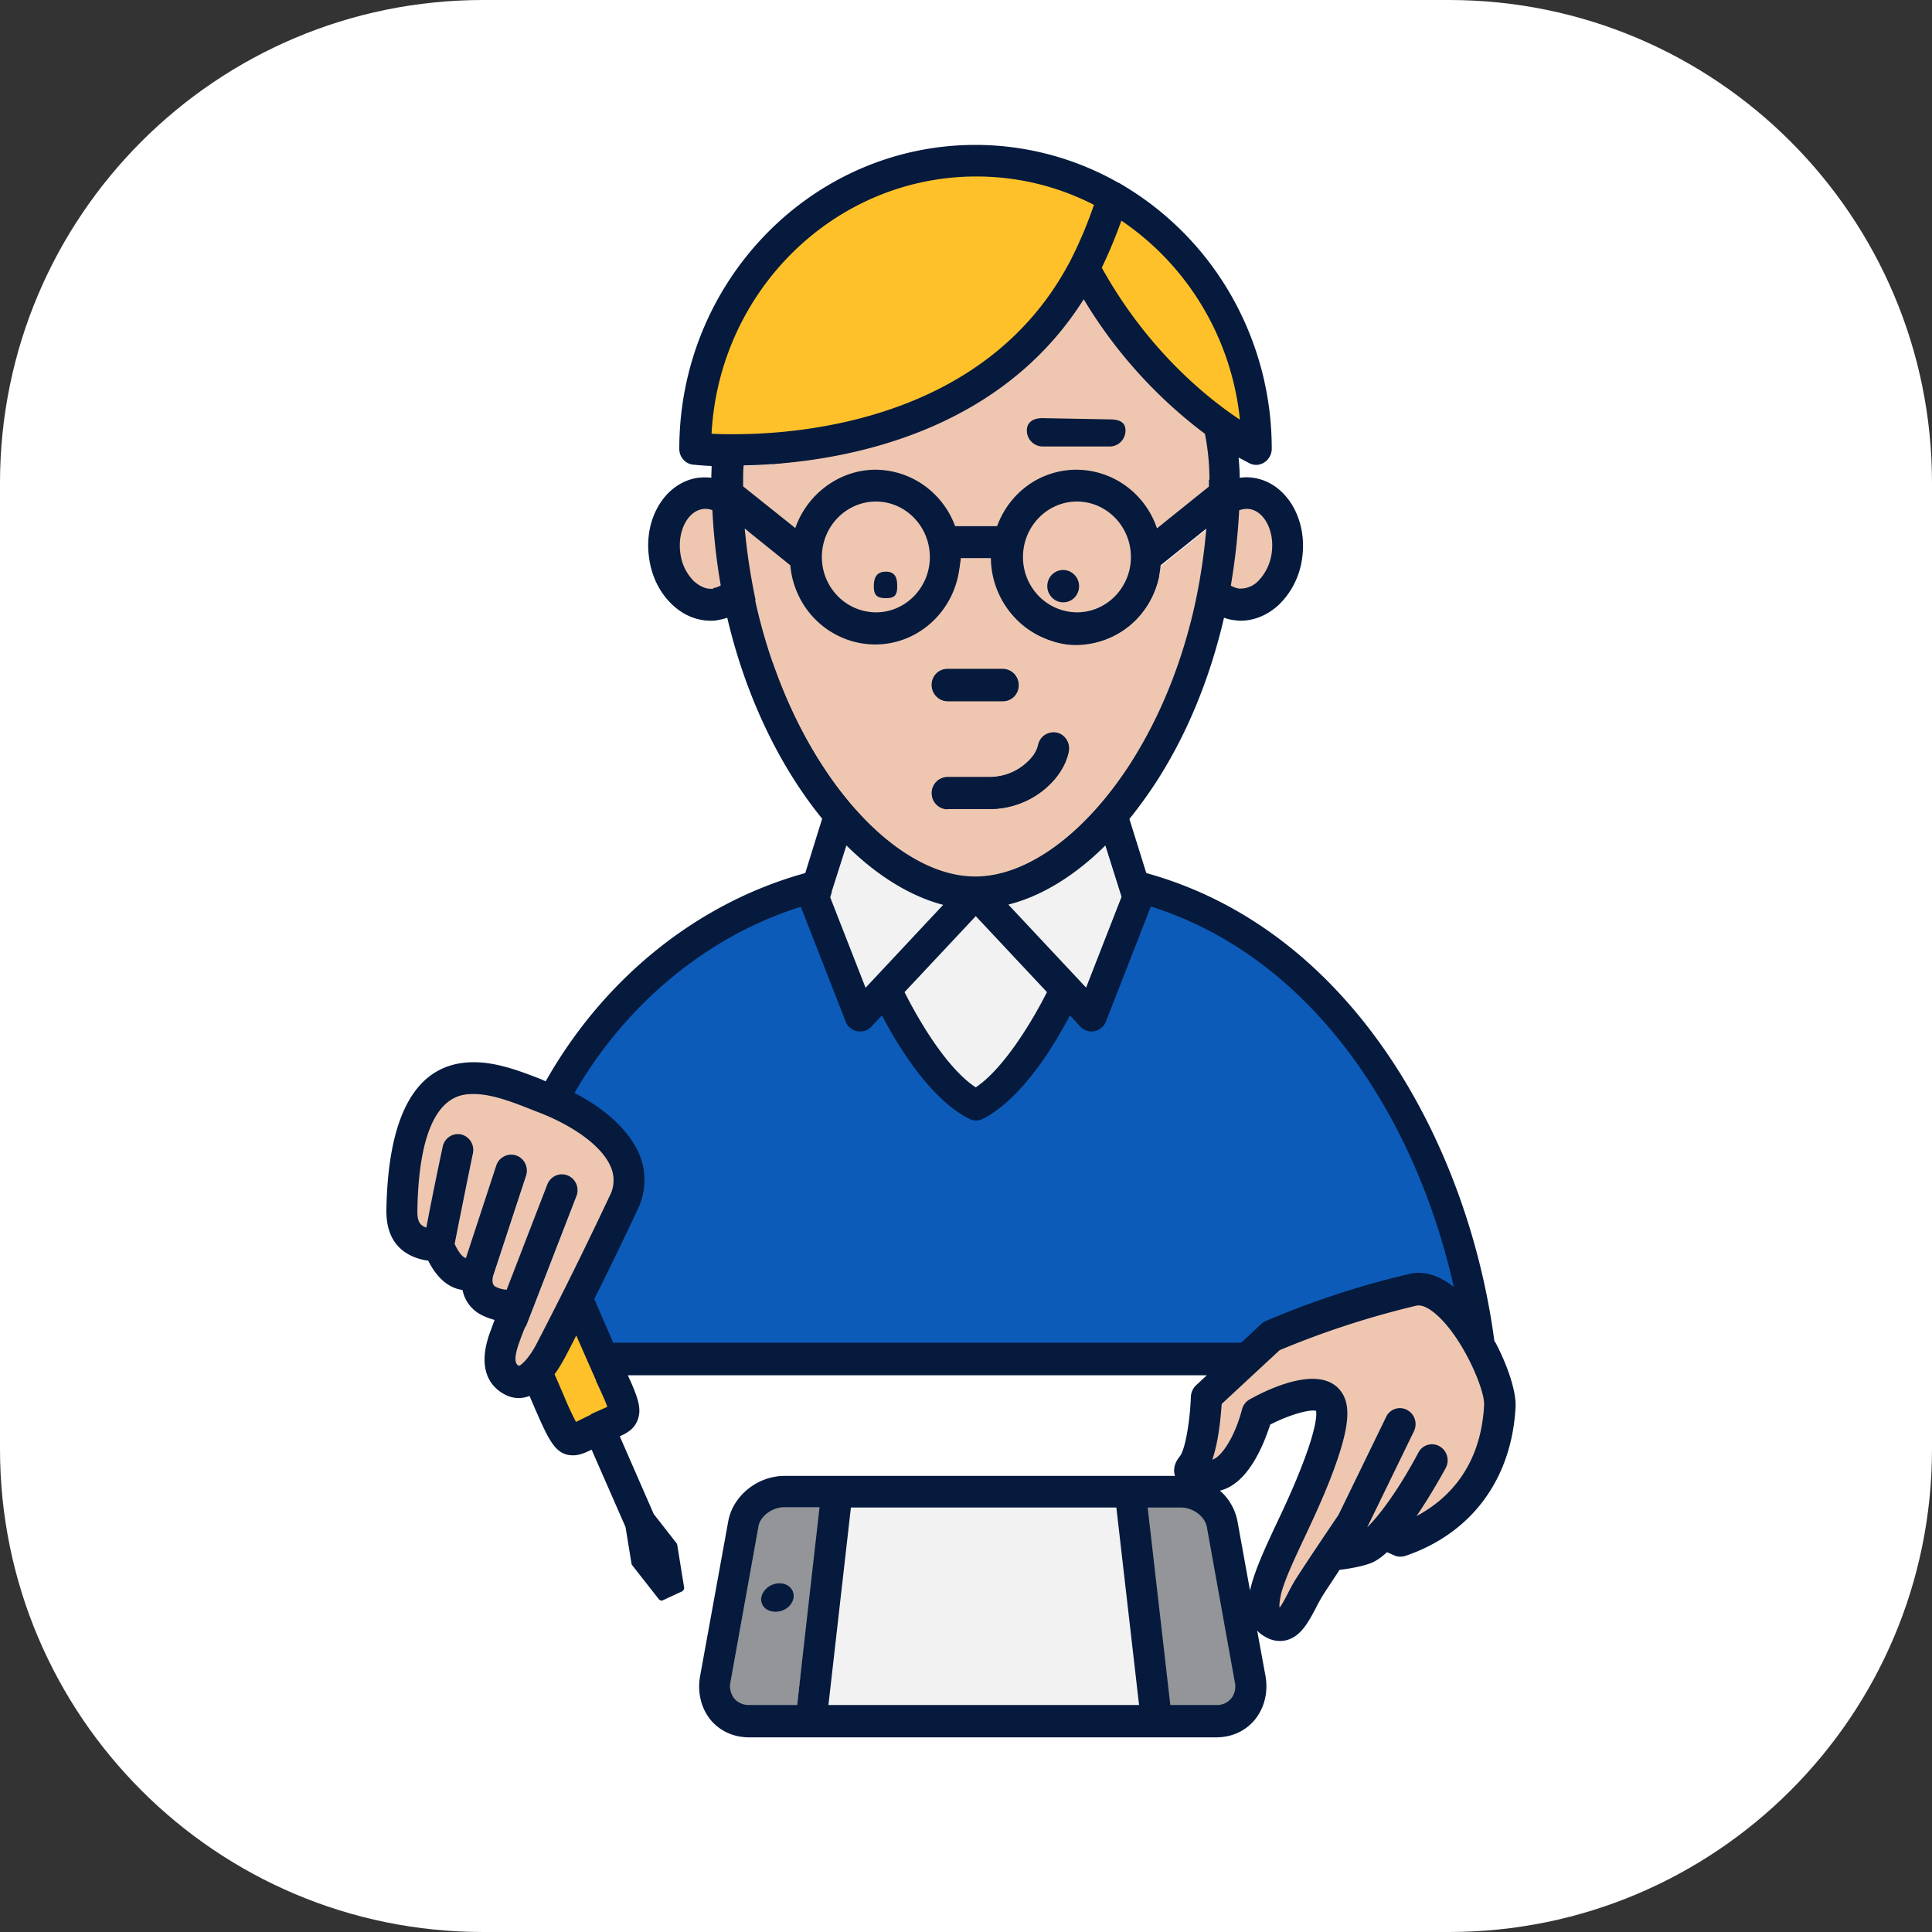 <?xml version="1.0" encoding="UTF-8"?> <svg xmlns="http://www.w3.org/2000/svg" width="40" height="40" fill="none"><rect width="100%" height="100%" fill="#333333" stroke="none"/><g clip-path="url(#a)"><path d="M30 0H10C4.478 0 0 4.478 0 10v20c0 5.522 4.478 10 10 10h20c5.522 0 10-4.478 10-10V10c0-5.522-4.478-10-10-10Z" fill="#fff"></path><path d="M22 6h-4c-1.104 0-2 1.231-2 2.75v5.5c0 1.519.896 2.75 2 2.75h4c1.104 0 2-1.231 2-2.75v-5.5C24 7.231 23.104 6 22 6Z" fill="#051A3D"></path><path d="M20.193 23.118a.28.28 0 0 0 .135-.034c.286-.137 1.006-.7 1.817-2.228l.213.318a.313.313 0 0 0 .232.099c.021 0 .043 0 .064-.005a.332.332 0 0 0 .238-.2l.883-2.454c3.434 1.086 5.66 4.757 6.422 8.159-.39-.31-.815-.426-1.02-.376a17.916 17.916 0 0 0-2.986.98.307.307 0 0 0-.086.062l-.367.454-13.048.026-.586-.99c.286-.57.686-1.213.995-1.867.172-.372.29-.753.15-1.12-.097-.243-.512-.808-1.457-1.296 1.08-1.866 2.873-3.323 4.796-3.933l.928 2.378a.262.262 0 0 0 .225.17c.022 0 .044.007.06.007a.312.312 0 0 0 .232-.1l.216-.233c.804 1.53 1.522 2.006 1.808 2.144a.305.305 0 0 0 .136.034" fill="#0C5BB9"></path><path d="M21.683 12.136a.34.34 0 0 0 .203.309.325.325 0 0 0 .43-.181.337.337 0 0 0-.178-.437.325.325 0 0 0-.43.181.34.34 0 0 0-.025.128Zm.588.56a1.118 1.118 0 0 1-.792-.34 1.153 1.153 0 0 1-.325-.807c0-.631.451-1.406 1.067-1.406.616 0 1.453.698 1.453 1.329s-.787 1.224-1.403 1.224Zm-4.18-.56c0 .189.066.248.25.248.183 0 .235-.06.235-.248 0-.189-.052-.3-.236-.3-.183 0-.248.111-.248.3Zm.018.56a1.117 1.117 0 0 1-.793-.34 1.152 1.152 0 0 1-.326-.807c0-.631.503-1.25 1.118-1.25.616 0 1.309.646 1.309 1.277 0 .631-.693 1.12-1.308 1.12Z" fill="#EFC7B0"></path><path d="M24.029 11.715c-.038.447-.24.862-.564 1.166a1.753 1.753 0 0 1-1.19.474c-.967 0-1.722-.944-1.739-1.936H19.9a1.774 1.774 0 0 1-1.784 1.747c-.961 0-1.601-.644-1.683-1.564l-1.02-.646c.042.51.117 1.008.226 1.485.723 3.324 2.791 5.723 4.556 5.723 1.059 0 2.246-.859 3.186-2.299.642-.987 1.107-2.15 1.377-3.402.104-.495.178-.997.22-1.502l-.943.76-.006-.006Zm-4.411 2.139h1.15a.335.335 0 0 1 .23.567.324.324 0 0 1-.23.098h-1.15a.324.324 0 0 1-.23-.099.334.334 0 0 1-.094-.234.33.33 0 0 1 .324-.332Zm2.51 1.706c-.113.576-.772 1.19-1.642 1.19h-.868a.324.324 0 0 1-.23-.098.334.334 0 0 1-.094-.234.33.33 0 0 1 .324-.332h.87c.404 0 .707-.205.874-.404a.622.622 0 0 0 .135-.255.332.332 0 0 1 .137-.208.324.324 0 0 1 .24-.052c.173.033.286.21.255.387" fill="#EFC7B0"></path><path d="M24.44 31.116c.248 0 .581.26.624.477l.599 3.28a.554.554 0 0 1-.1.41c-.07.088-.27.102-.4.102l-.945-.074-.551-4.128h.698l.074-.067Zm-7.426.054-.515 4.141h-.994a.39.39 0 0 1-.307-.132.417.417 0 0 1-.075-.356l.577-3.207c.038-.216.281-.45.534-.45h.775l.005.004Zm-.58 1.903c.022-.16-.108-.293-.291-.293-.184 0-.351.133-.379.293-.026.166.104.3.287.3s.356-.134.378-.3" fill="#939598"></path><path d="M8.708 25.355c-.054-.056-.075-.155-.07-.304.043-2.394.784-2.498 1.065-2.498.383 0 .815.171 1.167.31.058.022.118.044.172.066.6.228 1.464.706 1.658 1.205.076.194.014.434-.083.634-.545 1.152-1.013 2.283-1.456 3.126-.162.315-.354.499-.408.52-.049-.027-.195-.25-.076-.599.037-.105.143-.2.192-.31a.953.953 0 0 0 .031-.061l1.037-2.676a.335.335 0 0 0-.077-.357.322.322 0 0 0-.353-.065.317.317 0 0 0-.17.183l-.84 2.177a.628.628 0 0 1-.234-.06c-.092-.044-.059-.188-.053-.216l.685-2.088a.335.335 0 0 0-.201-.421.321.321 0 0 0-.249.015.33.33 0 0 0-.165.189l-.632 1.928c-.086-.022-.179-.172-.232-.293.058-.305.253-1.287.378-1.873a.334.334 0 0 0-.042-.247.314.314 0 0 0-.443-.102.324.324 0 0 0-.141.204c-.109.494-.26 1.259-.341 1.68a.284.284 0 0 1-.113-.067m17.747 7.57c.081-.299.284-.668.5-1.127.178-.377.226-.787.4-1.23.355-.93.62-1.407.426-1.711-.41-.649-1.572-.067-1.917.127a.327.327 0 0 0-.156.205c-.168.626-.454 1.003-.621 1.04.129-.375.15-.915.17-1.198l1.198-1.127a20.91 20.91 0 0 1 2.9-.912c.134-.033.302.078.415.178.55.477.998 1.653.977 1.963-.07 1.314-.817 1.94-1.433 2.266.135-.524.459-.897.535-1.035.086-.161.097-.322-.06-.41a.317.317 0 0 0-.437.132c-.421.793-.9 1.712-1.2 1.712l1.108-2.154a.333.333 0 0 0-.146-.444.312.312 0 0 0-.356.047.32.32 0 0 0-.075.103l-.984 2.022c-.096.144-.669.992-.89 1.34-.06.094-.108.19-.156.283-.05.089-.144.274-.198.34a1.262 1.262 0 0 1 0-.41Z" fill="#EFC7B0"></path><path d="M11.956 29.452c-.03.016-.06.03-.092.044-.065-.11-.11-.384-.202-.6l-.19-.438c.082-.11.146-.227.206-.333.08-.149.213-.414.294-.575l.41.989v.011c.049.105.235.486.283.636l-.07.033c-.075.034-.32.072-.423.122-.086.039-.156.078-.216.106" fill="#FEC12A"></path><path d="M19.613 16.75h.869c.869 0 1.527-.62 1.641-1.19a.332.332 0 0 0-.137-.339.32.32 0 0 0-.495.211.621.621 0 0 1-.135.255 1.135 1.135 0 0 1-.875.405h-.868a.324.324 0 0 0-.23.098.335.335 0 0 0 .23.567m0-2.244h1.15a.324.324 0 0 0 .229-.099.334.334 0 0 0 .094-.234.334.334 0 0 0-.094-.234.324.324 0 0 0-.23-.098h-1.15a.324.324 0 0 0-.23.098.335.335 0 0 0 .23.567ZM16.14 32.779c-.183 0-.35.132-.378.293-.027.167.103.3.292.3.188 0 .356-.133.378-.3.021-.16-.109-.293-.292-.293Z" fill="#051A3D"></path><path d="m23.168 31.184.498 4.201-6.517-.074.43-4.127h5.589Zm-5.651-13.68c.632.627 1.323 1.053 2.003 1.23l-1.608 1.718-.73-1.867.032-.11v-.017l.303-.948v-.005Zm5.36.006.333 1.064-.733 1.879-1.61-1.718c.68-.172 1.372-.593 2.01-1.225Z" fill="#F2F2F2"></path><path d="M15.044 12.186c-.042.028-.23-.005-.288 0-.14.022-.286-.039-.416-.16a1.026 1.026 0 0 1-.275-.582c-.06-.444.15-.859.464-.903.075-.012.223-.03.276-.008.027.538.143 1.092.23 1.591m10.608-1.55c.06-.022.114-.104.194-.093.315-.117.645.542.586.99-.032.227-.185.456-.33.6-.126.123-.326.137-.46.12a.524.524 0 0 1-.162-.06c.086-.51.146-1.03.172-1.557Z" fill="#EFC7B0"></path><path d="M21.67 20.546c-.383.754-.95 1.623-1.474 1.972-.53-.343-1.096-1.218-1.474-1.971l1.474-1.574 1.474 1.573Z" fill="#F2F2F2"></path><path d="M22.45 5.998c.831 1.373 1.923 2.346 2.624 2.867.06.304.077.768.077 1.095v.139l-1.223.93c-.244-.704-.89-1.252-1.657-1.252s-1.28.544-1.53 1.225l-1.07-.101c-.252-.681-.803-1.123-1.553-1.123-.751 0-1.363.547-1.606 1.25l-1.136-.953v-.138c0-.1 0-.195.01-.294 1.67-.034 5.206-.687 7.074-3.65m-.875 3.251h1.393a.324.324 0 0 0 .23-.098.334.334 0 0 0 .094-.235c0-.182-.146-.228-.324-.228l-1.393-.026c-.178 0-.325.072-.325.254a.33.33 0 0 0 .325.333Z" fill="#EFC7B0"></path><path d="M23.193 4.579c.199-.667 3.216 3.042 2.491 4.182-.669-.444-1.941-1.49-2.896-3.207.172-.355.313-.71.405-.97m-2.985-1.037c.874 0 1.915.25 2.65.627-.098.276-.244.84-.459 1.25 0 0-.122.073-.128.078-.022.045-.1.029-.127.079-.017.028-.009.05-.025.078-.159 2.832-5.48 3.597-6.949 3.336-.183 0-.334 0-.458-.011.157-2.965 2.57-5.437 5.496-5.437Z" fill="#FEC12A"></path><path d="M30.941 27.776c-.54-4.077-2.926-8.515-7.208-9.7l-.35-1.12c.183-.227.36-.47.533-.732.654-1.002 1.134-2.177 1.426-3.435a.848.848 0 0 0 .205.05c.05.006.092.012.14.012.287 0 .573-.122.805-.344a1.65 1.65 0 0 0 .47-.97c.108-.814-.346-1.55-1.015-1.645a.954.954 0 0 0-.28 0c0-.144-.012-.283-.023-.42.13.071.211.11.227.121.103.05.217.04.309-.022a.335.335 0 0 0 .15-.277 6.39 6.39 0 0 0-.836-3.17 6.268 6.268 0 0 0-2.29-2.315.108.108 0 0 0-.043-.022A5.993 5.993 0 0 0 20.197 3c-3.38 0-6.133 2.82-6.133 6.294 0 .166.123.31.286.326.01 0 .145.017.383.028 0 .083-.006.161-.006.244a1.143 1.143 0 0 0-.275 0c-.67.095-1.128.83-1.015 1.646.048.382.216.726.47.97.227.221.512.343.804.343.048 0 .097 0 .14-.011.071-.011.141-.028.206-.05.393 1.673 1.107 3.108 1.965 4.16l-.35 1.126c-2.226.614-4.164 2.171-5.373 4.31a.652.652 0 0 1-.092-.04c-.4-.154-.897-.354-1.398-.354-1.161 0-1.771 1.025-1.809 3.042-.006.338.075.592.254.78.145.15.34.244.588.284h.022c.113.226.335.559.712.609a.74.74 0 0 0 .422.532c.08.039.162.066.242.089l-.108.293c-.28.814.092 1.142.346 1.264.08.039.17.06.259.06.08 0 .157-.016.227-.044l.113.265c.292.665.427.965.788.965.13 0 .244-.05.384-.117l.702 1.602.124.76s.005.021.011.026l.556.71s.033.027.048.027c.011 0 .017 0 .028-.005l.41-.189s.043-.038.037-.072l-.145-.896s-.005-.023-.016-.03l-.47-.602-.702-1.608c.157-.071.302-.154.372-.343.087-.233 0-.471-.205-.92h11.987l-.221.205a.348.348 0 0 0-.109.233c-.016.482-.113 1.091-.226 1.235-.044.056-.167.212-.103.41h-8.083c-.561 0-1.069.41-1.166.937l-.583 3.207c-.059.328.016.654.21.898.195.239.481.371.805.371h9.67c.325 0 .61-.133.805-.371.194-.244.274-.565.216-.897l-.173-.943a.604.604 0 0 0 .157.123c.095.06.205.093.318.093.054 0 .108-.01.146-.021.291-.084.442-.377.594-.66.043-.088.087-.166.129-.238.082-.133.222-.338.362-.554.156-.017.508-.072.696-.16.092-.045.19-.117.287-.206l.15.067c.07.033.152.033.227.011 1.372-.465 2.204-1.59 2.284-3.08.017-.316-.156-.848-.426-1.358m-10.75-8.808 1.474 1.573c-.383.753-.95 1.623-1.474 1.971-.53-.342-1.096-1.218-1.474-1.971l1.475-1.574h-.001Zm-2.283 1.479-.73-1.868.033-.11v-.017l.302-.948c.632.626 1.323 1.053 2.003 1.23l-1.608 1.718v-.005Zm2.958-1.718c.68-.172 1.372-.592 2.008-1.224l.335 1.063-.734 1.879-1.609-1.718Zm4.99-8.19c.312.045.523.46.463.904a1.026 1.026 0 0 1-.275.581.514.514 0 0 1-.41.161.52.52 0 0 1-.162-.06c.086-.51.146-1.031.172-1.558a.425.425 0 0 1 .211-.028Zm-.838-.603v.138l-1.075.865a1.798 1.798 0 0 0-.64-.876 1.755 1.755 0 0 0-1.022-.338c-.767 0-1.4.488-1.648 1.169h-.869a1.793 1.793 0 0 0-.644-.845 1.75 1.75 0 0 0-1.002-.324c-.75 0-1.42.505-1.663 1.208l-1.08-.863v-.14c0-.1 0-.195.011-.294 1.668-.033 5.173-.476 7.04-3.44a9.768 9.768 0 0 0 2.51 2.786c.06.305.093.621.093.948m-1.625 1.6c0 .633-.502 1.148-1.118 1.148a1.117 1.117 0 0 1-.792-.339 1.152 1.152 0 0 1-.325-.808c0-.631.501-1.147 1.117-1.147s1.117.516 1.117 1.147Zm-4.163 0c0 .633-.502 1.148-1.117 1.148a1.117 1.117 0 0 1-.793-.339 1.153 1.153 0 0 1-.326-.808c0-.631.503-1.147 1.119-1.147.614 0 1.116.516 1.116 1.147h.001Zm3.963-6.963a5.613 5.613 0 0 1 1.682 1.782c.425.712.69 1.511.774 2.34-.669-.443-1.906-1.43-2.86-3.147.172-.355.312-.71.404-.969m-8.483 4.405c.158-2.964 2.555-5.324 5.482-5.324.875 0 1.7.21 2.435.587a8.656 8.656 0 0 1-.48 1.14s0 .007-.006.013c-.022.044-.049.088-.075.138-.017.028-.028.05-.044.078-1.739 3.041-5.35 3.38-6.852 3.38-.183 0-.334 0-.458-.012h-.002Zm.044 3.208c-.14.022-.287-.04-.416-.16a.991.991 0 0 1-.275-.582c-.06-.444.151-.86.464-.904a.38.38 0 0 1 .2.023c.027.537.086 1.058.173 1.557a.354.354 0 0 1-.157.055m.88.255c-.104-.49-.18-.986-.226-1.486l.944.76c.038.446.24.862.564 1.165.325.303.75.473 1.19.474.967 0 1.75-.797 1.76-1.788h.638c.011.985.8 1.788 1.76 1.788.961 0 1.675-.719 1.755-1.64l.945-.758a12.382 12.382 0 0 1-.221 1.502c-.27 1.252-.735 2.41-1.377 3.401-.94 1.44-2.127 2.299-3.186 2.299-1.766 0-3.833-2.399-4.556-5.722m-4.898 15.85c-.048-.027-.118-.094 0-.444.038-.105.08-.226.13-.337.01-.017.022-.04.032-.055l1.037-2.677a.332.332 0 0 0-.183-.426.32.32 0 0 0-.354.08.332.332 0 0 0-.068.108l-.841 2.178a.577.577 0 0 1-.228-.061c-.092-.045-.06-.189-.054-.217l.686-2.088a.335.335 0 0 0-.02-.249.322.322 0 0 0-.43-.15.329.329 0 0 0-.166.183l-.632 1.927c-.086-.021-.177-.171-.232-.293.06-.305.254-1.285.378-1.873a.334.334 0 0 0-.042-.247.326.326 0 0 0-.2-.146.318.318 0 0 0-.334.133.33.33 0 0 0-.05.117 76.98 76.98 0 0 0-.34 1.678.284.284 0 0 1-.113-.067c-.054-.055-.076-.154-.071-.304.043-2.394.886-2.394 1.167-2.394.383 0 .815.172 1.166.31l.173.068c.599.226 1.312.653 1.506 1.152a.686.686 0 0 1-.033.581 84.078 84.078 0 0 1-1.505 3.047c-.162.316-.319.449-.372.471m1.49 1.01c-.087.037-.157.076-.217.104a.815.815 0 0 1-.092.044 6.057 6.057 0 0 1-.253-.548l-.19-.438c.083-.11.147-.227.207-.332.08-.15.161-.31.242-.47l.411.935v.011c.048.106.183.383.232.532l-.075.033c-.076.034-.168.072-.271.122m.47-1.479-.394-.909c.286-.57.588-1.196.896-1.85a1.4 1.4 0 0 0 .049-1.12c-.098-.243-.41-.809-1.355-1.296 1.08-1.867 2.758-3.247 4.686-3.856l.929 2.378a.317.317 0 0 0 .237.199c.022 0 .044.005.065.005a.31.31 0 0 0 .232-.1l.216-.233c.805 1.53 1.523 2.006 1.815 2.144a.293.293 0 0 0 .135.034.298.298 0 0 0 .135-.034c.285-.137 1.004-.614 1.808-2.144l.217.234a.313.313 0 0 0 .231.099c.022 0 .044 0 .06-.005a.332.332 0 0 0 .237-.2l.93-2.382c3.432 1.086 5.512 4.476 6.272 7.878-.388-.31-.712-.322-.917-.271a17.986 17.986 0 0 0-2.986.98.31.31 0 0 0-.087.06l-.41.383H12.704l-.005.006Zm3.806 7.496h-.994a.391.391 0 0 1-.308-.133.417.417 0 0 1-.075-.355l.577-3.207c.038-.216.281-.4.535-.4h.729l-.464 4.09v.005Zm.648 0 .465-4.088h5.496l.47 4.088h-6.431Zm8.337-.133a.378.378 0 0 1-.309.133h-.95l-.469-4.088h.692c.247 0 .49.182.533.398l.578 3.208a.405.405 0 0 1-.075.35Zm.394-2.222-.264-1.457a1.117 1.117 0 0 0-.362-.626c.248-.06.53-.26.788-.753.124-.233.205-.471.254-.615.41-.21.831-.322.95-.283.01.066.021.327-.292 1.13-.162.421-.356.843-.53 1.208-.242.516-.463.992-.55 1.396m4.85-3.855c-.07 1.313-.784 1.971-1.4 2.299.292-.427.53-.86.606-.997a.336.336 0 0 0-.13-.449.317.317 0 0 0-.438.132c-.42.793-.82 1.314-1.058 1.546l.967-1.988a.334.334 0 0 0-.146-.444.316.316 0 0 0-.432.15l-.983 2.022c-.097.144-.67.991-.891 1.34a3.64 3.64 0 0 0-.156.283c-.049.09-.119.233-.173.299-.011-.044 0-.144.033-.294.08-.298.264-.692.48-1.151.178-.378.378-.81.55-1.253.357-.93.428-1.435.233-1.74-.41-.647-1.571-.066-1.916.128a.328.328 0 0 0-.158.205c-.166.627-.453 1.003-.615 1.041.13-.377.173-.869.194-1.152l1.199-1.113c.915-.383 1.86-.69 2.824-.92.135-.034.302.077.416.178.55.475 1.015 1.567.993 1.878Z" fill="#051A3D"></path></g><defs><clipPath id="a"><path fill="#fff" d="M0 0h40v40H0z"></path></clipPath></defs></svg> 